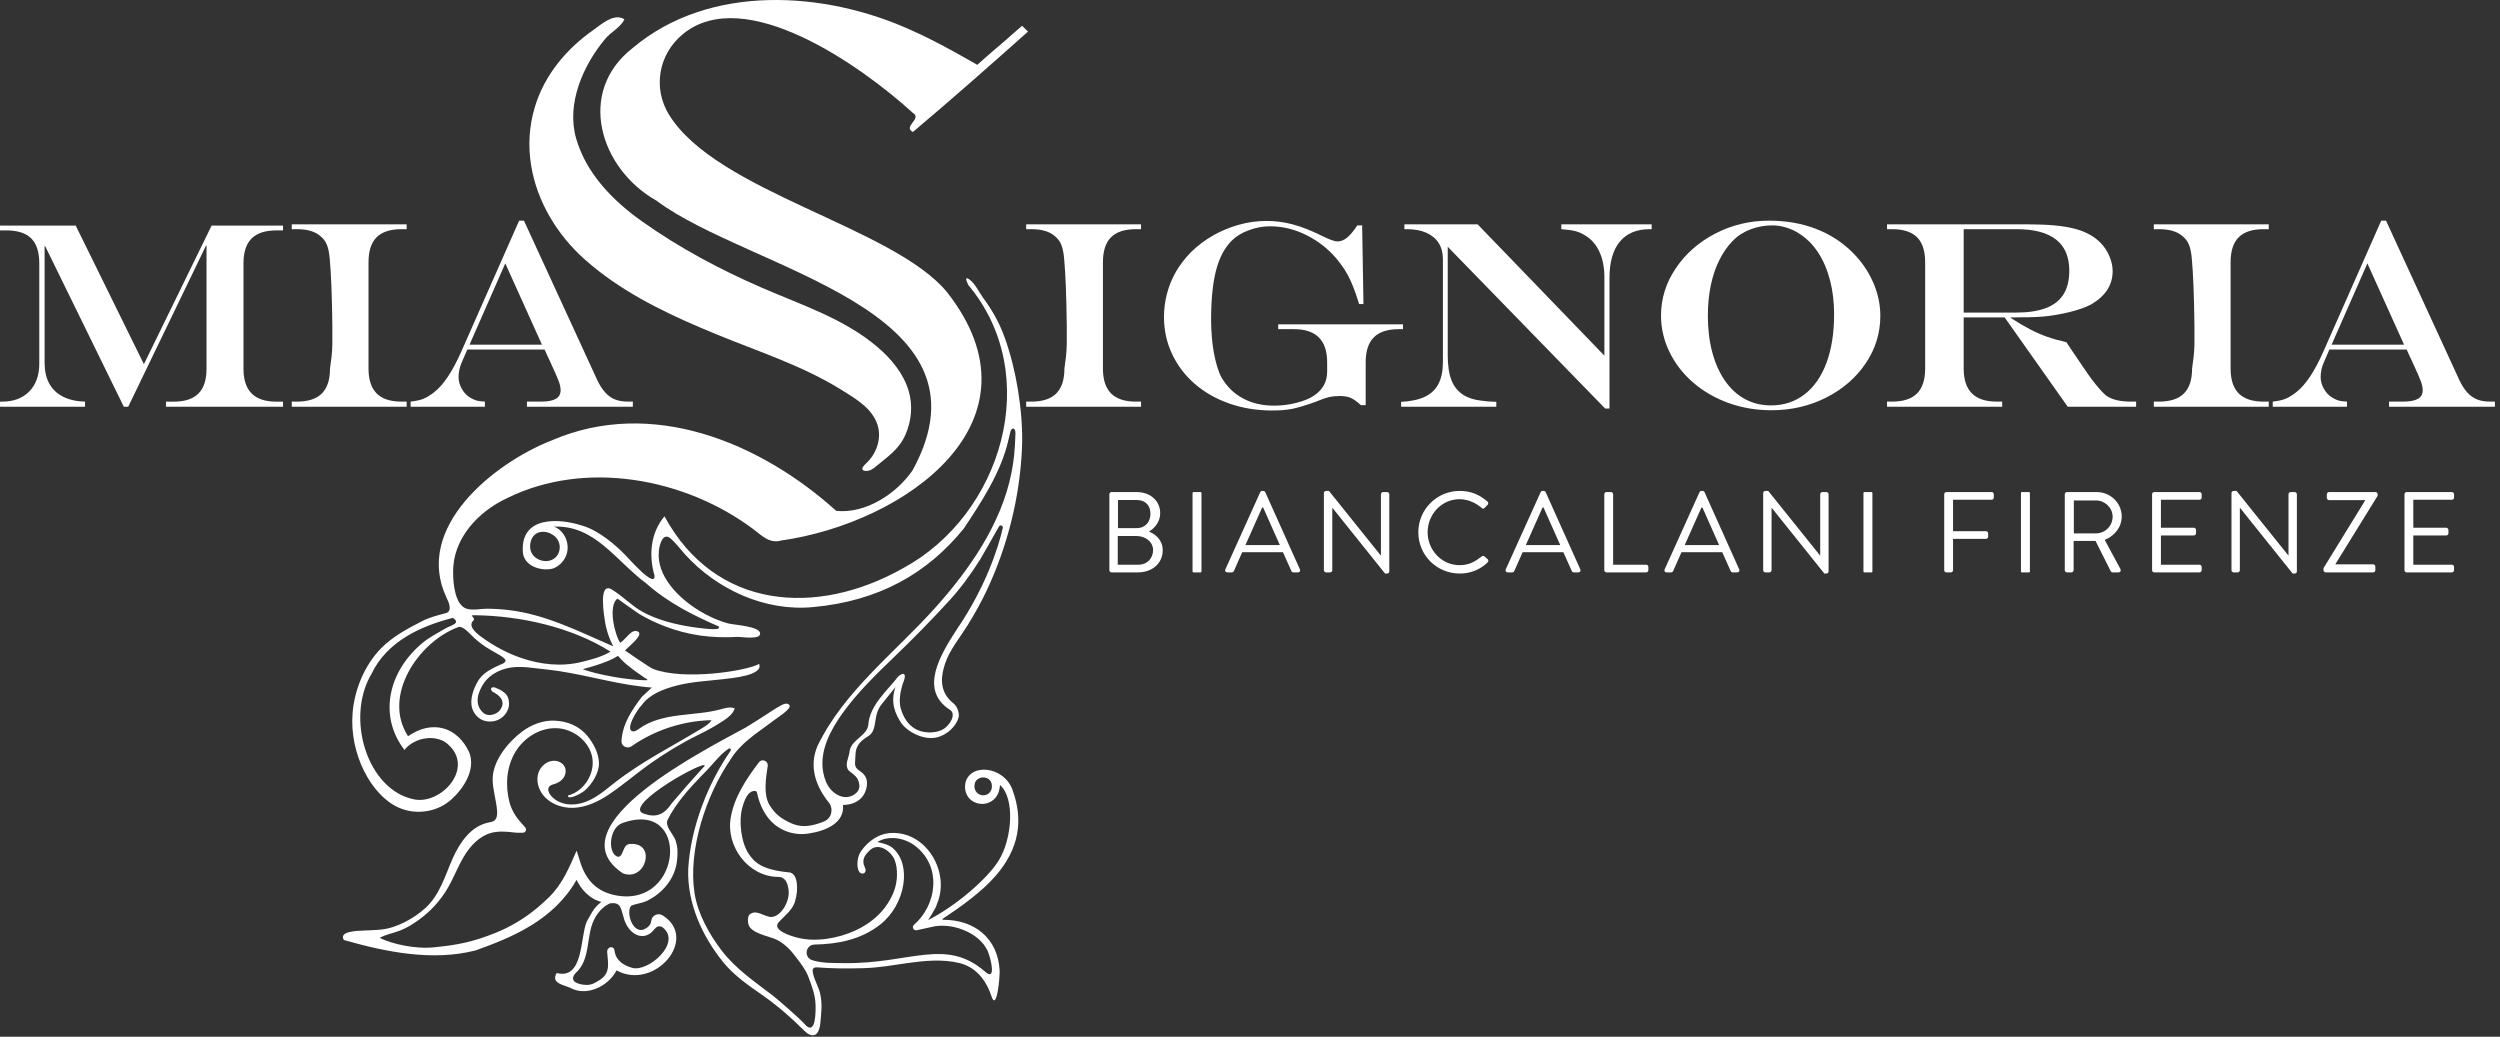 <?xml version="1.0" encoding="UTF-8"?> <svg xmlns="http://www.w3.org/2000/svg" width="340" height="141" viewBox="0 0 340 141" fill="none"><rect x="0" y="0" width="340" height="141" fill="#333333" stroke="none"/><path d="M150.875 67.218C150.875 67.062 150.999 66.921 151.17 66.921H154.589C156.493 66.921 157.788 68.154 157.788 69.794C157.788 70.995 156.991 71.87 156.258 72.29C157.085 72.632 158.131 73.397 158.131 74.834C158.131 76.581 156.742 77.846 154.73 77.846H151.17C150.999 77.846 150.875 77.705 150.875 77.549V67.218ZM154.854 76.8C155.993 76.8 156.82 75.942 156.82 74.818C156.82 73.71 155.806 72.9 154.589 72.9H152.015V76.8H154.854ZM154.589 71.822C155.79 71.822 156.461 70.963 156.461 69.871C156.461 68.748 155.79 67.999 154.589 67.999H152.045V71.822H154.589Z" fill="white"></path><path d="M163.273 66.92C163.345 66.92 163.403 66.979 163.403 67.05V77.716C163.403 77.787 163.345 77.846 163.273 77.846H162.316C162.244 77.846 162.186 77.787 162.186 77.716V67.05C162.186 66.979 162.244 66.92 162.316 66.92H163.273Z" fill="white"></path><path d="M166.647 77.44L171.392 66.937C171.438 66.843 171.516 66.766 171.657 66.766H171.812C171.952 66.766 172.032 66.843 172.077 66.937L176.791 77.44C176.885 77.643 176.759 77.844 176.526 77.844H175.903C175.761 77.844 175.667 77.75 175.635 77.673L174.482 75.099H168.942L167.802 77.673C167.77 77.75 167.677 77.844 167.537 77.844H166.912C166.679 77.844 166.553 77.643 166.647 77.44ZM174.06 74.131C173.295 72.429 172.545 70.714 171.783 69.013H171.657L169.378 74.131H174.06Z" fill="white"></path><path d="M180.05 67.046C180.05 66.891 180.192 66.766 180.347 66.766H180.737L187.776 75.535H187.806V67.218C187.806 67.062 187.931 66.921 188.102 66.921H188.648C188.806 66.921 188.945 67.062 188.945 67.218V77.721C188.945 77.876 188.806 78.001 188.648 78.001H188.367L181.206 69.061H181.19V77.549C181.19 77.705 181.064 77.846 180.893 77.846H180.347C180.192 77.846 180.05 77.705 180.05 77.549V67.046Z" fill="white"></path><path d="M198.526 66.766C200.102 66.766 201.241 67.311 202.303 68.216C202.426 68.341 202.442 68.529 202.317 68.654L201.897 69.075C201.771 69.232 201.645 69.216 201.49 69.061C200.679 68.357 199.572 67.889 198.51 67.889C196.043 67.889 194.157 69.965 194.157 72.384C194.157 74.786 196.043 76.862 198.51 76.862C199.866 76.862 200.663 76.316 201.49 75.693C201.645 75.567 201.771 75.583 201.865 75.645L202.333 76.067C202.458 76.161 202.426 76.378 202.317 76.487C201.257 77.517 199.914 78.001 198.526 78.001C195.404 78.001 192.892 75.521 192.892 72.4C192.892 69.278 195.404 66.766 198.526 66.766Z" fill="white"></path><path d="M204.78 77.44L209.526 66.937C209.572 66.843 209.649 66.766 209.791 66.766H209.946C210.088 66.766 210.165 66.843 210.211 66.937L214.925 77.44C215.018 77.643 214.893 77.844 214.66 77.844H214.036C213.895 77.844 213.801 77.75 213.769 77.673L212.616 75.099H207.076L205.936 77.673C205.904 77.75 205.81 77.844 205.671 77.844H205.048C204.812 77.844 204.687 77.643 204.78 77.44ZM212.193 74.131C211.428 72.429 210.679 70.714 209.916 69.013H209.791L207.512 74.131H212.193Z" fill="white"></path><path d="M218.184 67.218C218.184 67.062 218.31 66.921 218.481 66.921H219.091C219.246 66.921 219.385 67.062 219.385 67.218V76.8H223.88C224.053 76.8 224.177 76.94 224.177 77.097V77.549C224.177 77.705 224.053 77.846 223.88 77.846H218.481C218.31 77.846 218.184 77.705 218.184 77.549V67.218Z" fill="white"></path><path d="M226.389 77.44L231.134 66.937C231.18 66.843 231.258 66.766 231.399 66.766H231.555C231.696 66.766 231.774 66.843 231.819 66.937L236.533 77.44C236.627 77.643 236.501 77.844 236.268 77.844H235.645C235.503 77.844 235.41 77.75 235.378 77.673L234.224 75.099H228.684L227.544 77.673C227.512 77.75 227.419 77.844 227.279 77.844H226.656C226.421 77.844 226.295 77.643 226.389 77.44ZM233.802 74.131C233.037 72.429 232.288 70.714 231.525 69.013H231.399L229.12 74.131H233.802Z" fill="white"></path><path d="M239.792 67.046C239.792 66.891 239.934 66.766 240.089 66.766H240.48L247.518 75.535H247.548V67.218C247.548 67.062 247.673 66.921 247.845 66.921H248.39C248.548 66.921 248.687 67.062 248.687 67.218V77.721C248.687 77.876 248.548 78.001 248.39 78.001H248.11L240.948 69.061H240.932V77.549C240.932 77.705 240.806 77.846 240.635 77.846H240.089C239.934 77.846 239.792 77.705 239.792 77.549V67.046Z" fill="white"></path><path d="M254.516 66.92C254.588 66.92 254.646 66.979 254.646 67.05V77.716C254.646 77.787 254.588 77.846 254.516 77.846H253.559C253.487 77.846 253.429 77.787 253.429 77.716V67.05C253.429 66.979 253.487 66.92 253.559 66.92H254.516Z" fill="white"></path><path d="M264.413 67.218C264.413 67.062 264.538 66.921 264.709 66.921H270.857C271.031 66.921 271.154 67.062 271.154 67.218V67.67C271.154 67.828 271.031 67.967 270.857 67.967H265.614V72.242H270.094C270.25 72.242 270.389 72.383 270.389 72.539V72.991C270.389 73.149 270.25 73.288 270.094 73.288H265.614V77.549C265.614 77.705 265.475 77.846 265.317 77.846H264.709C264.538 77.846 264.413 77.705 264.413 77.549V67.218Z" fill="white"></path><path d="M275.937 66.92C276.009 66.92 276.067 66.979 276.067 67.05V77.716C276.067 77.787 276.009 77.846 275.937 77.846H274.98C274.908 77.846 274.85 77.787 274.85 77.716V67.05C274.85 66.979 274.908 66.92 274.98 66.92H275.937Z" fill="white"></path><path d="M280.81 67.218C280.81 67.06 280.935 66.921 281.107 66.921H285.149C287.021 66.921 288.552 68.387 288.552 70.244C288.552 71.68 287.599 72.881 286.243 73.427L288.38 77.392C288.49 77.595 288.38 77.844 288.115 77.844H287.318C287.179 77.844 287.099 77.766 287.069 77.705L284.994 73.569H282.013V77.549C282.013 77.705 281.872 77.844 281.716 77.844H281.107C280.935 77.844 280.81 77.705 280.81 77.549V67.218ZM285.071 72.539C286.272 72.539 287.318 71.541 287.318 70.26C287.318 69.074 286.272 68.061 285.071 68.061H282.043V72.539H285.071Z" fill="white"></path><path d="M292.685 67.218C292.685 67.062 292.811 66.921 292.982 66.921H299.13C299.303 66.921 299.427 67.062 299.427 67.218V67.67C299.427 67.828 299.303 67.967 299.13 67.967H293.886V71.774H298.367C298.522 71.774 298.662 71.915 298.662 72.071V72.523C298.662 72.696 298.522 72.82 298.367 72.82H293.886V76.8H299.13C299.303 76.8 299.427 76.94 299.427 77.097V77.549C299.427 77.705 299.303 77.846 299.13 77.846H292.982C292.811 77.846 292.685 77.705 292.685 77.549V67.218Z" fill="white"></path><path d="M303.481 67.046C303.481 66.891 303.622 66.766 303.778 66.766H304.168L311.207 75.535H311.236V67.218C311.236 67.062 311.362 66.921 311.533 66.921H312.079C312.236 66.921 312.376 67.062 312.376 67.218V77.721C312.376 77.876 312.236 78.001 312.079 78.001H311.798L304.636 69.061H304.62V77.549C304.62 77.705 304.495 77.846 304.323 77.846H303.778C303.622 77.846 303.481 77.705 303.481 77.549V67.046Z" fill="white"></path><path d="M315.995 77.268L321.659 68.061V68.015H316.744C316.589 68.015 316.447 67.873 316.447 67.718V67.218C316.447 67.062 316.589 66.921 316.744 66.921H323.063C323.221 66.921 323.36 67.062 323.36 67.218V67.421L317.603 76.739V76.752H322.753C322.924 76.752 323.047 76.894 323.047 77.049V77.549C323.047 77.705 322.924 77.846 322.753 77.846H316.292C316.134 77.846 315.995 77.705 315.995 77.549V77.268Z" fill="white"></path><path d="M327.009 67.218C327.009 67.062 327.135 66.921 327.306 66.921H333.454C333.627 66.921 333.751 67.062 333.751 67.218V67.67C333.751 67.828 333.627 67.967 333.454 67.967H328.21V71.774H332.691C332.846 71.774 332.986 71.915 332.986 72.071V72.523C332.986 72.696 332.846 72.82 332.691 72.82H328.21V76.8H333.454C333.627 76.8 333.751 76.94 333.751 77.097V77.549C333.751 77.705 333.627 77.846 333.454 77.846H327.306C327.135 77.846 327.009 77.705 327.009 77.549V67.218Z" fill="white"></path><path d="M0 30.681L10.297 30.681L19.571 49.531L28.777 30.681H38.492V31.334H37.592C36.076 31.334 34.95 31.701 34.215 32.435C33.482 33.17 33.114 34.296 33.114 35.812V50.147C33.114 51.652 33.484 52.773 34.224 53.516C34.966 54.255 36.087 54.625 37.592 54.625H38.492V55.313H22.57V54.625H23.627C25.132 54.625 26.251 54.258 26.987 53.522C27.722 52.789 28.087 51.663 28.087 50.147V33.396H28.019L17.438 55.313H16.838L6.136 33.467H6.066V49.352C6.066 50.458 6.278 51.396 6.7 52.166C7.123 52.935 7.746 53.529 8.568 53.947C9.393 54.365 10.391 54.589 11.567 54.625V55.313H0V54.625H0.247C1.834 54.625 3.078 54.162 3.985 53.232C4.889 52.303 5.342 51.047 5.342 49.46V35.812C5.342 34.284 4.978 33.156 4.25 32.425C3.519 31.697 2.391 31.334 0.863 31.334H0V30.681Z" fill="white"></path><path d="M39.679 54.621H40.371C41.899 54.621 43.032 54.251 43.772 53.511C44.512 52.771 44.882 51.638 44.882 50.11C44.975 49.471 45.051 48.907 45.103 48.416C45.156 47.925 45.19 47.363 45.201 46.728C45.213 46.096 45.213 45.299 45.201 44.342C45.153 40.293 45.035 37.246 44.845 35.198C44.774 34.369 44.642 33.725 44.445 33.261C44.251 32.8 43.959 32.416 43.569 32.108C42.858 31.48 41.792 31.167 40.371 31.167H39.679V30.509H55.304V31.167H54.61C53.085 31.167 51.954 31.535 51.219 32.268C50.486 33.001 50.118 34.138 50.118 35.677V50.11C50.118 51.638 50.488 52.771 51.228 53.511C51.968 54.251 53.096 54.621 54.61 54.621H55.304V55.313H39.679V54.621Z" fill="white"></path><path d="M70.601 30.014H71.259L81.236 51.709C81.556 52.383 81.912 52.94 82.309 53.378C82.707 53.815 83.152 54.132 83.65 54.328C84.148 54.523 84.733 54.621 85.409 54.621H86.066V55.313H71.665V54.621H73.549C74.483 54.621 75.166 54.493 75.598 54.239C76.032 53.984 76.246 53.591 76.246 53.059C76.246 52.727 76.162 52.326 75.988 51.851C75.817 51.378 75.442 50.519 74.862 49.277C74.826 49.206 74.773 49.087 74.702 48.921C74.632 48.756 74.554 48.596 74.472 48.441L74.063 47.537H63.553L62.754 49.382C62.494 50.01 62.364 50.645 62.364 51.282C62.364 51.828 62.514 52.367 62.816 52.899C63.117 53.431 63.51 53.833 63.996 54.107C64.316 54.294 64.602 54.422 64.857 54.488C65.111 54.552 65.476 54.598 65.949 54.621V55.313H55.846V54.621C56.581 54.538 57.163 54.408 57.595 54.23C58.029 54.052 58.511 53.758 59.043 53.342C60.297 52.371 61.523 50.544 62.718 47.856L70.601 30.014ZM68.719 35.819L63.855 46.879H73.707L68.719 35.819Z" fill="white"></path><path d="M139.56 54.621H140.252C141.779 54.621 142.912 54.251 143.652 53.511C144.392 52.771 144.762 51.638 144.762 50.11C144.855 49.471 144.931 48.907 144.983 48.416C145.036 47.925 145.07 47.363 145.082 46.728C145.093 46.096 145.093 45.299 145.082 44.342C145.034 40.293 144.915 37.246 144.725 35.198C144.655 34.369 144.522 33.725 144.326 33.261C144.132 32.8 143.839 32.416 143.449 32.108C142.738 31.48 141.672 31.167 140.252 31.167H139.56V30.509H155.182V31.167H154.49C152.965 31.167 151.832 31.535 151.099 32.268C150.366 33.001 149.998 34.138 149.998 35.677V50.11C149.998 51.638 150.368 52.771 151.108 53.511C151.848 54.251 152.976 54.621 154.49 54.621H155.182V55.313H139.56V54.621Z" fill="white"></path><path d="M184.594 30.651H185.252L185.43 41.357H184.843C184.441 40.066 184.069 39.039 183.724 38.276C183.382 37.513 183.003 36.842 182.589 36.262C181.429 34.57 179.963 33.231 178.193 32.249C176.426 31.267 174.605 30.776 172.735 30.776C171.765 30.776 170.801 30.952 169.842 31.308C168.882 31.662 168.106 32.137 167.515 32.729C166.533 33.711 165.82 35.065 165.377 36.794C164.932 38.523 164.71 40.754 164.71 43.487C164.71 44.303 164.747 45.116 164.817 45.92C164.888 46.724 164.982 47.438 165.101 48.059C165.219 48.681 165.368 49.291 165.544 49.889C165.722 50.485 165.918 50.974 166.131 51.353C166.498 51.967 166.914 52.506 167.382 52.967C167.85 53.431 168.401 53.833 169.033 54.175C169.666 54.518 170.339 54.769 171.047 54.929C171.76 55.091 172.504 55.169 173.285 55.169C174.29 55.169 175.297 55.043 176.305 54.787C177.309 54.534 178.12 54.2 178.737 53.785C179.908 52.981 180.493 51.903 180.493 50.553V49.275C180.493 46.269 178.99 44.766 175.985 44.766H173.836V44.109H190.808V44.766H190.24C188.714 44.766 187.582 45.136 186.842 45.876C186.102 46.616 185.732 47.749 185.732 49.275V55.098H185.074C184.542 54.602 184.078 54.271 183.681 54.105C183.284 53.938 182.79 53.856 182.199 53.856C181.678 53.856 181.194 53.906 180.751 54.006C180.308 54.107 179.689 54.324 178.897 54.655C177.606 55.116 176.581 55.427 175.825 55.587C175.067 55.746 174.137 55.827 173.037 55.827C170.954 55.827 169.01 55.514 167.204 54.886C165.4 54.258 163.831 53.367 162.499 52.214C161.168 51.06 160.136 49.702 159.4 48.139C158.667 46.577 158.302 44.897 158.302 43.097C158.302 42.008 158.444 40.934 158.727 39.875C159.01 38.815 159.419 37.831 159.951 36.917C160.485 36.006 161.148 35.143 161.94 34.325C162.865 33.414 163.879 32.644 164.986 32.019C166.092 31.391 167.263 30.907 168.501 30.562C169.737 30.219 170.972 30.048 172.203 30.048C173.434 30.048 174.637 30.203 175.816 30.518C176.994 30.831 178.287 31.338 179.696 32.035C180.749 32.569 181.489 32.834 181.913 32.834C182.352 32.834 182.781 32.663 183.201 32.32C183.622 31.978 184.087 31.42 184.594 30.651Z" fill="white"></path><path d="M190.998 30.509L200.957 30.509L218.197 48.37V37.682C218.197 36.381 217.976 35.241 217.533 34.264C217.087 33.289 216.446 32.544 215.605 32.035C215.155 31.752 214.703 31.551 214.249 31.432C213.792 31.313 213.155 31.226 212.339 31.167V30.509H224.626V31.167H224.377C222.589 31.167 221.228 31.733 220.291 32.871C219.357 34.008 218.889 35.657 218.889 37.824V55.562H218.304L196.892 33.563V48.299C196.892 49.731 197.064 50.876 197.408 51.734C197.751 52.593 198.306 53.264 199.076 53.748C199.704 54.127 200.466 54.372 201.366 54.477C201.864 54.561 202.574 54.621 203.497 54.655V55.313H190.553V54.655C191.88 54.584 192.96 54.351 193.793 53.954C194.629 53.557 195.243 52.97 195.641 52.186C196.038 51.405 196.235 50.435 196.235 49.275V35.25C196.235 34.385 196.043 33.652 195.659 33.049C195.273 32.444 194.714 31.98 193.981 31.653C193.245 31.329 192.359 31.167 191.318 31.167H190.998V30.509Z" fill="white"></path><path d="M240.598 30.011C242.916 30.011 245.04 30.381 246.963 31.121C248.886 31.861 250.557 32.941 251.978 34.362C253.174 35.57 254.097 36.915 254.748 38.402C255.399 39.886 255.725 41.405 255.725 42.955C255.725 45.287 255.065 47.434 253.745 49.4C252.425 51.364 250.63 52.922 248.365 54.068C246.1 55.217 243.617 55.792 240.918 55.792C238.858 55.792 236.919 55.465 235.103 54.815C233.286 54.164 231.685 53.243 230.301 52.054C228.915 50.864 227.834 49.475 227.06 47.89C226.284 46.306 225.898 44.648 225.898 42.919C225.898 40.624 226.565 38.479 227.903 36.492C229.241 34.503 231.034 32.928 233.283 31.761C235.53 30.596 237.969 30.011 240.598 30.011ZM241.059 30.651C239.981 30.651 238.967 30.838 238.015 31.21C237.061 31.582 236.259 32.112 235.608 32.8C234.898 33.544 234.29 34.43 233.788 35.453C233.286 36.476 232.907 37.618 232.653 38.881C232.397 40.139 232.269 41.498 232.269 42.955C232.269 44.778 232.473 46.438 232.875 47.934C233.276 49.432 233.857 50.722 234.615 51.805C235.371 52.887 236.277 53.714 237.33 54.283C238.385 54.851 239.557 55.134 240.847 55.134C242.599 55.134 244.122 54.634 245.417 53.634C246.714 52.634 247.707 51.204 248.402 49.345C249.093 47.489 249.438 45.28 249.438 42.725C249.438 41.067 249.251 39.516 248.872 38.073C248.493 36.627 247.947 35.371 247.237 34.3C246.527 33.229 245.668 32.379 244.663 31.751C244.168 31.42 243.592 31.153 242.941 30.952C242.29 30.751 241.662 30.651 241.059 30.651Z" fill="white"></path><path d="M272.634 43.17H267.06V50.111C267.06 51.627 267.432 52.757 268.179 53.502C268.926 54.249 270.054 54.621 271.57 54.621H272.296V55.313H256.637V54.621H257.313C258.838 54.621 259.973 54.251 260.713 53.511C261.453 52.771 261.823 51.638 261.823 50.111V35.678C261.823 34.138 261.455 33.003 260.722 32.268C259.987 31.535 258.852 31.167 257.313 31.167H256.637V30.512L275.866 30.512C278.469 30.512 280.529 30.699 282.043 31.078C283.56 31.457 284.761 32.097 285.649 32.996C286.156 33.506 286.563 34.109 286.864 34.807C287.168 35.506 287.319 36.198 287.319 36.883C287.319 38.754 286.348 40.259 284.405 41.394C283.685 41.784 282.701 42.134 281.459 42.442C280.216 42.75 278.978 42.956 277.748 43.063C276.813 43.134 275.386 43.17 273.47 43.17V43.241C274.416 43.855 275.274 44.365 276.044 44.767C276.813 45.171 277.588 45.511 278.369 45.788C279.152 46.066 280.038 46.317 281.034 46.543L281.618 47.429C282.009 47.998 282.299 48.425 282.489 48.708C282.678 48.994 282.897 49.318 283.146 49.686C283.808 50.691 284.439 51.565 285.037 52.303C285.633 53.043 286.129 53.561 286.519 53.858C287.289 54.367 288.39 54.621 289.822 54.621H290.513V55.313H281.21L272.634 43.17ZM267.06 42.513H274.126C275.795 42.513 277.165 42.309 278.236 41.901C279.307 41.492 280.107 40.871 280.634 40.035C281.159 39.201 281.424 38.128 281.424 36.812C281.424 33.049 279.026 31.167 274.233 31.167H267.06V42.513Z" fill="white"></path><path d="M292.922 54.621H293.614C295.142 54.621 296.275 54.251 297.015 53.511C297.755 52.771 298.125 51.638 298.125 50.11C298.218 49.471 298.294 48.907 298.346 48.416C298.399 47.925 298.433 47.363 298.445 46.728C298.456 46.096 298.456 45.299 298.445 44.342C298.397 40.293 298.278 37.246 298.088 35.198C298.017 34.369 297.885 33.725 297.691 33.261C297.494 32.8 297.2 32.416 296.812 32.108C296.101 31.48 295.035 31.167 293.614 31.167H292.922V30.509H308.548V31.167H307.853C306.328 31.167 305.197 31.535 304.464 32.268C303.729 33.001 303.361 34.138 303.361 35.677V50.11C303.361 51.638 303.731 52.771 304.471 53.511C305.211 54.251 306.339 54.621 307.853 54.621H308.548V55.313H292.922V54.621Z" fill="white"></path><path d="M323.844 30.014H324.502L334.48 51.709C334.799 52.383 335.158 52.94 335.553 53.378C335.95 53.815 336.398 54.132 336.894 54.328C337.391 54.523 337.976 54.621 338.652 54.621H339.307V55.313H324.909V54.621H326.793C327.727 54.621 328.41 54.493 328.841 54.239C329.275 53.984 329.49 53.591 329.49 53.059C329.49 52.727 329.405 52.326 329.234 51.851C329.063 51.378 328.686 50.519 328.106 49.277C328.069 49.206 328.017 49.087 327.946 48.921C327.875 48.756 327.797 48.596 327.715 48.441L327.307 47.537H316.797L315.998 49.382C315.737 50.01 315.607 50.645 315.607 51.282C315.607 51.828 315.758 52.367 316.059 52.899C316.361 53.431 316.756 53.833 317.24 54.107C317.56 54.294 317.847 54.422 318.101 54.488C318.357 54.552 318.72 54.598 319.192 54.621V55.313H309.092V54.621C309.825 54.538 310.407 54.408 310.839 54.23C311.273 54.052 311.754 53.758 312.286 53.342C313.543 52.371 314.767 50.544 315.961 47.856L323.844 30.014ZM321.963 35.819L317.098 46.879H326.953L321.963 35.819Z" fill="white"></path><path d="M83.403 87.901C82.739 86.634 82.412 85.371 82.307 84.691C82.198 84.001 81.298 79.031 83.2 80.169C84.673 81.046 85.845 82.35 87.345 83.186C89.325 84.293 91.751 84.903 93.982 85.252C94.372 85.314 97.599 85.796 97.734 85.435C97.761 85.364 97.789 85.293 97.814 85.223C94.333 83.722 90.848 81.964 87.934 79.381C83.668 76.207 80.942 71.413 75.342 71.621C76.354 71.972 76.865 72.934 77.03 73.439C77.683 75.437 76.329 76.896 75.303 77.284C74.027 77.727 71.419 77.234 71.119 75.234C70.663 70.173 75.938 70.401 79.318 71.529C81.472 72.171 83.888 74.272 84.968 75.414C85.457 75.88 89.106 80.105 89.019 78.305C88.213 75.546 88.462 72.482 90.369 70.216C97.263 82.93 111.055 83.894 122.75 77.314C136.23 70.082 141.999 51.063 131.672 38.735C131.501 38.315 131.117 37.559 131.761 37.952C132.565 38.441 133.221 39.868 133.707 40.512C134.979 42.202 135.995 44.07 136.696 46.066C137.487 48.315 138.057 50.645 138.439 52.999C138.861 55.628 139.106 58.35 138.987 61.015C138.697 67.615 137.018 74.316 134.187 80.315C133.422 81.936 132.542 83.507 131.599 85.031C130.585 86.666 129.133 88.415 128.525 90.263C128.016 91.816 127.621 93.939 129.546 95.559C130.083 95.913 130.389 96.641 130.4 97.26C130.416 98.071 129.4 99.692 127.559 100.247C125.741 100.795 123.305 99.525 122.482 98.196C121.882 97.233 121.005 95.648 121.781 93.444C121.781 93.451 120.037 95.611 119.918 95.76C119.607 96.134 119.399 96.57 119.256 97.036C118.961 97.979 119.084 99.478 118.173 100.051C117.063 100.75 116.353 101.341 116.337 102.784C116.323 103.894 116.04 104.26 116.947 104.865C117.627 105.322 117.988 105.877 117.901 106.767C117.762 108.163 116.785 109.432 114.649 109.478C114.866 111.896 112.409 113.004 109.904 113.369C107.912 113.659 105.935 112.956 104.624 111.419C103.745 110.387 103.222 109.097 102.948 107.779C102.877 107.441 102.32 107.589 102.148 107.685C101.486 108.064 101.139 109.176 100.947 109.857C100.449 111.618 100.769 114.568 101.84 116.146C102.584 117.243 103.555 118.279 107.266 118.638C108.593 118.674 108.556 121.173 108.168 122.406C107.887 123.735 106.691 124.528 105.848 125.485C105.044 126.542 107.611 127.312 108.447 127.524C110.95 128.163 113.957 127.62 116.278 126.572C117.447 126.039 118.539 125.327 119.457 124.427C120.395 123.507 121.135 122.39 121.596 121.159C122.065 119.901 122.158 118.167 121.654 116.905C121.245 115.879 119.552 114.495 118.338 115.598C117.744 116.137 117.244 116.745 117.474 117.581C117.582 117.969 117.94 118.4 117.545 118.743C116.501 119.236 116.296 116.902 117.104 115.756C118.075 114.374 119.532 113.315 121.354 113.278C126.139 113.189 129.215 118.75 127.44 122.906C127.319 123.505 126.216 125.133 126.216 125.133C130.01 123.226 134.349 119.453 135.838 117.003C137.649 114.084 138.067 108.567 135.998 106.756C135.819 110.412 130.898 109.994 131.266 106.626C131.78 103.705 136.493 104.148 137.685 107.384C139.24 111.597 138.578 115.438 135.42 119.099C133.536 121.287 130.59 123.386 128.169 124.982L128.21 125.092C132.453 125.051 135.705 127.542 135.95 131.968C136 132.872 135.552 137.584 134.856 135.533C134.148 133.363 132.764 131.525 130.462 130.97C128.164 130.415 125.725 130.655 123.412 130.979C121.398 131.258 119.612 131.614 117.356 131.673C115.168 131.733 113.092 131.719 111.194 131.564C110.555 131.514 110.447 131.797 110.564 132.361C110.778 133.402 111.416 134.313 111.591 135.359C111.847 136.873 111.671 137.741 111.594 138.872C111.534 139.737 111.269 141.306 109.984 140.644C109.737 140.518 109.534 140.324 109.335 140.132C107.572 138.372 105.759 136.789 103.717 135.359C101.808 134.021 99.839 132.692 98.357 130.858C95.505 127.337 93.438 122.84 93.598 118.149C93.929 112.579 96.24 106.594 99.36 102.102C99.483 101.928 99.278 101.706 99.097 101.821C97.828 102.652 97.072 103.869 95.48 105.429C93.749 107.231 91.97 109.176 90.819 111.44C90.353 112.362 91.547 113.39 91.856 114.246C92.235 115.301 92.166 116.217 92.068 117.106C91.986 117.861 91.753 118.597 91.399 119.273C90.673 120.666 89.458 121.776 88.062 122.481C87.249 122.87 86.452 122.895 85.829 123.192C85.135 124.053 85.961 126.825 87.45 126.446C88.382 126.065 88.51 125.622 88.585 125.165C88.706 124.448 89.524 124.11 90.138 124.5C95.11 127.677 88.99 134.788 83.853 131.975C82.718 134.14 79.782 135.595 77.512 134.325C76.626 133.932 74.883 133.722 75.707 132.331C79.35 133.267 78.893 127.608 79.761 125.414C80.35 124.4 80.67 123.486 81.791 122.662C80.117 122.237 78.996 120.881 78.411 119.661C75.296 125.163 69.619 127.485 64.707 129.25C58.817 130.774 52.446 129.46 46.766 127.841C46.019 126.62 48.693 126.599 49.289 126.565C50.15 126.514 51.016 126.51 51.872 126.416C53.985 126.192 56.353 124.877 57.894 123.454C59.826 121.668 60.546 119.056 61.576 116.724C62.533 114.562 64.067 112.365 66.381 111.878C66.687 111.814 67.018 111.775 67.258 111.572C67.589 111.291 67.63 110.798 67.607 110.364C67.527 108.864 66.986 107.42 67.002 105.911C67.025 103.44 69.155 100.855 71.053 99.462C72.307 98.539 73.842 97.95 75.397 98.007C77.162 98.071 78.809 98.74 79.928 100.138C80.754 101.174 81.462 102.506 81.458 103.862C81.451 105.164 80.503 106.66 79.546 107.493C78.916 108.037 77.158 108.855 77.242 108.192C79.43 107.621 80.96 105.207 80.54 102.985C80.122 100.763 77.927 99.099 75.669 99.032C73.408 98.966 71.236 100.343 70.078 102.284C68.884 104.287 68.699 106.797 69.276 109.051C69.544 110.099 70.11 111.049 70.834 111.851C71.138 112.189 71.297 112.367 71.446 112.55C71.672 112.828 71.476 113.244 71.117 113.251C70.724 113.251 70.409 113.283 69.783 113.203C68.774 113.079 67.735 113.013 66.755 113.287C65.177 113.735 63.969 115.03 63.122 116.434C62.272 117.839 61.699 119.396 60.87 120.812C59.89 122.491 58.547 123.952 56.974 125.089C56.188 125.656 55.316 126.211 54.407 126.556C53.505 126.9 52.583 127.049 51.644 127.542C53.325 128.433 56.609 129.054 58.748 128.86C62.112 128.554 64.357 128.111 67.507 126.821C70.299 125.676 72.56 124.098 74.712 121.974C76.488 120.221 77.413 117.996 78.409 115.706C78.953 116.795 79.186 120.897 83.751 121.767C92.924 123.518 93.934 108.558 84.621 111.944C82.881 112.579 82.6 115.884 83.92 116.491C84.851 116.772 84.577 114.758 85.724 114.778C89.3 114.532 87.873 119.921 84.733 118.786C74.988 112.319 96.519 101.652 101.42 98.941C105.665 96.356 106.777 95.202 107.355 95.888C107.757 96.401 105.503 97.726 104.749 98.345C102.868 99.749 100.682 101.115 99.376 103.262C96.016 108.124 93.555 115.587 94.454 121.447C94.884 124.242 96.444 127.058 98.143 129.269C100.102 131.817 102.616 133.491 105.135 135.423C105.483 135.686 108.917 138.604 109.609 139.468C110.922 140.694 110.95 137.732 110.913 136.606C110.874 135.339 110.399 134.069 109.945 132.863C109.559 131.842 108.91 131.043 108.266 130.187C107.515 129.186 106.75 128.367 105.615 127.798C104.617 127.3 101.995 126.955 101.76 125.594C101.701 125.245 101.669 124.669 101.931 124.384C102.799 123.639 103.767 124.564 104.759 124.708C106.111 124.82 107.49 122.641 107.241 120.958C107.109 120.07 106.807 119.245 105.782 119.259C101.71 119.191 98.688 115.068 99.385 111.168C99.869 108.386 101.497 105.934 103.212 103.673C103.633 103.118 104.516 103.495 104.409 104.184C104.163 105.783 103.795 108.055 104.644 109.462C105.423 110.752 106.248 111.341 107.625 111.969C108.819 112.513 110.029 112.413 111.247 112.015C111.523 111.924 111.831 111.819 112.128 111.689C113.122 111.248 113.386 109.978 112.708 109.131C110.984 106.98 109.968 104.285 111.18 101.453C114.768 94.015 121.688 88.776 127.109 82.747C131.807 77.522 136.169 71.299 137.56 64.292C137.904 62.557 138.035 61.145 138.101 58.932C138.126 58.122 137.541 58.092 137.409 58.734C137.354 58.996 137.231 59.442 137.178 59.691C136.689 61.981 135.698 64.21 134.579 66.259C133.517 68.198 132.296 70.038 131.078 71.881C126.093 78.017 119.518 81.738 110.596 82.562C103.982 83.199 97.428 80.123 93.139 75.366C92.545 74.706 91.936 73.893 91.273 73.29C90.152 72.272 89.704 74.046 89.611 74.882C89.22 78.335 92.321 81.347 95.012 83.005C96.252 83.77 97.601 84.391 99.008 84.78C99.76 84.99 103.151 85.15 103.363 86.063C103.598 87.088 100.776 86.591 100.289 86.618C96.811 86.817 93.651 86.419 90.38 85.163C89.211 84.713 88.076 84.17 86.993 83.54C86.717 83.377 83.961 81.411 83.963 81.409C82.677 82.43 83.577 86.271 84.353 87.424C85.24 86.821 85.909 85.437 86.783 85.903C87.51 86.353 85.742 87.716 84.998 88.461C84.998 88.461 88.368 90.802 88.814 90.973C93.055 92.594 101.618 91.24 103.238 90.292C103.886 91.864 99.511 92.231 98.268 92.375C96.197 92.62 94.096 92.704 92.068 93.227C90.289 93.686 88.336 94.394 87.231 95.949C86.813 96.299 84.883 99.283 86.078 99.457C86.384 99.5 86.662 99.29 86.914 99.11C88.467 97.986 90.403 97.541 92.303 97.297C94.203 97.05 96.138 96.972 97.987 96.472C98.624 96.299 99.319 96.077 99.924 96.347C99.707 97.036 99.106 97.525 98.508 97.931C97.359 98.71 96.138 99.37 94.891 99.982C92.68 101.065 90.577 102.353 88.56 103.762C86.587 105.139 84.769 106.74 82.771 108.076C81.339 109.033 79.713 109.798 77.991 109.864C76.272 109.93 74.447 109.186 73.57 107.701C73.109 106.918 72.94 105.94 73.234 105.08C73.531 104.219 74.333 103.522 75.242 103.467C75.865 103.431 76.532 103.73 76.801 104.294C77.016 104.744 76.945 105.299 76.68 105.721C76.415 106.141 75.977 106.436 75.502 106.591C75.2 106.687 74.853 106.751 74.673 107.009C74.44 107.345 74.618 107.815 74.872 108.137C75.404 108.816 76.228 109.231 77.082 109.361C78.416 109.565 79.75 109.122 80.887 108.446C81.887 107.852 82.773 107.089 83.689 106.374C87.373 103.504 91.591 101.414 95.576 98.977C96.028 98.699 96.494 98.402 96.763 97.943C92.892 98.025 89.058 99.283 85.881 101.492C85.306 101.896 84.488 101.492 84.518 100.791C84.557 99.891 84.801 98.993 85.164 98.164C85.591 97.194 86.174 96.303 86.79 95.442C87.062 95.065 87.3 94.718 87.658 94.437C87.777 94.346 88.617 93.508 88.656 93.51C84.358 93.191 80.387 91.946 76.105 91.281C75.164 91.135 74.177 91.03 73.232 90.923C72.222 90.804 71.209 90.667 70.19 90.713C68.527 90.79 66.78 91.494 65.798 92.926C65.024 94.056 64.385 95.842 65.787 96.991C66.426 97.514 67.582 97.173 68.03 96.534C68.925 95.246 67.724 94.437 67.036 94.104C66.97 94.072 66.668 93.793 66.819 93.586C66.947 93.407 67.258 93.478 67.37 93.524C67.867 93.729 68.109 93.832 68.543 94.161C69.037 94.538 69.21 95.045 69.231 95.643C69.27 96.854 68.185 98.169 66.575 98.128C65.392 98.13 64.524 97.303 64.216 96.331C63.846 95.129 64.408 93.588 65.049 92.558C65.593 91.69 66.408 91.183 67.468 90.658C68.233 90.281 68.737 90.226 68.751 89.811C68.763 89.47 67.31 88.735 66.691 88.372C65.798 87.849 65.095 87.312 64.474 86.743C63.825 86.147 62.944 85.035 62.295 85.298C56.874 87.314 51.95 94.67 55.496 100.124C58.764 97.854 62.222 98.808 63.843 102.385C64.704 104.719 63.014 107.251 61.45 108.67C59.591 110.401 56.663 110.926 54.209 109.832C50.509 108.183 47.492 102.538 47.953 96.956C48.216 93.766 49.577 90.471 51.824 88.173C53.409 86.556 55.46 85.476 57.433 84.462C58.436 83.948 59.527 83.677 60.617 83.393C61.615 83.135 60.986 81.822 60.738 81.304C56.182 71.74 67.228 62.936 75.056 59.887C88.626 54.032 103.375 60.147 113.724 69.476C117.732 69.908 121.962 67.117 124.111 63.961C136.182 41.91 101.911 36.762 89.286 27.294C81.602 22.968 78.343 12.52 86.057 6.519C96.492 -2.283 112.293 -1.253 124.083 4.178C127.34 5.571 132.915 8.819 132.915 8.819C134.591 7.302 135.543 6.519 136.836 5.409C136.982 5.283 138.363 4.039 139.001 3.507L139.811 4.295C135.198 8.407 129.404 13.534 124.156 17.949C122.72 17.216 125.502 16.122 124.127 15.336C117.18 8.994 101.294 -2.267 92.881 4.632C89.581 7.334 88.743 11.92 90.967 15.565C97.4 26.109 121.4 30.815 128.774 39.708C142.657 57.357 123.056 71.125 106.227 73.512C104.635 73.964 103.598 72.824 102.409 71.936C93.178 65.044 79.665 62.479 69.002 67.727C65.024 69.57 61.532 73.283 61.628 77.892C61.619 79.31 61.87 82.393 63.556 82.816C64.419 83.032 65.365 82.781 66.241 82.786C67.251 82.79 68.258 82.854 69.258 82.978C74.106 83.567 78.436 85.734 82.855 87.662C83.034 87.739 83.209 87.817 83.403 87.901ZM136.381 71.797C136.454 71.481 136.025 71.315 135.865 71.596C134.94 73.231 133.506 75.766 133.303 76.088C132.081 78.022 130.736 79.888 129.197 81.58C126.755 84.263 124.214 86.833 121.603 89.352C119.107 91.756 116.584 94.204 114.56 97.034C112.932 99.313 111.42 102.15 111.957 105.045C112.041 105.502 112.178 105.947 112.359 106.374C112.969 107.822 114.569 108.852 115.896 108.213C116.874 107.742 117.141 106.975 116.613 105.899C116.173 105.258 115.695 105.084 115.382 104.744C114.859 103.976 115.389 103.195 115.526 102.319C115.67 100.555 117.954 100.142 118.095 98.528C118.296 95.885 120.656 93.956 122.181 91.973C122.398 91.82 122.862 91.432 123.026 91.793C123.172 92.106 122.821 92.832 122.731 93.126C122.446 94.07 122.22 95.353 122.496 96.333C122.989 98.075 124.081 99.313 125.741 99.555C126.641 99.688 127.662 99.587 128.397 99.096C128.932 98.74 129.754 97.751 129.537 96.972C129.482 96.776 129.329 96.616 129.155 96.506C124.99 93.807 127.872 89.082 130.131 85.586C134.125 79.739 135.79 74.368 136.381 71.797ZM124.67 126.512C124.232 126.606 123.969 126.06 124.309 125.765C127.37 123.121 128.176 117.893 124.449 115.032C122.946 113.881 120.756 113.6 119.322 114.52C119.322 114.52 120.713 114.774 121.295 115.237C124.118 117.494 123.138 123.041 119.731 125.722C117.086 127.802 113.982 128.394 110.769 128.46C109.552 128.485 109.285 130.191 110.438 130.575C111.797 131.029 113.496 130.965 114.821 130.984C123.729 131.107 128.619 127.453 133.986 132.162C135.495 133.489 134.805 130.488 134.317 129.31L134.045 128.826C132.723 126.699 129.507 125.59 127.155 125.971C126.504 126.113 125.552 126.325 124.67 126.512ZM61.59 84.028C57.148 85.163 52.614 87.271 50.539 91.622C46.939 97.632 49.938 107.475 56.342 108.72C59.991 109.43 64.517 104.518 61.002 101.298C60.27 100.526 58.972 100.279 57.988 100.405C55.898 100.67 55.01 101.994 55.01 101.994C51.457 97.395 52.74 91.286 57.584 87.337C58.445 86.641 59.584 86.07 60.507 85.508C61.325 85.015 62.743 84.807 61.59 84.028ZM64.458 84.275C64.437 84.341 64.385 84.412 64.291 84.501C64.081 84.695 64.07 85.038 64.186 85.298C64.421 85.823 65.045 86.31 65.495 86.641C67.125 87.838 68.948 88.813 70.857 89.475C73.49 90.386 76.379 90.701 79.103 90.025C80.343 89.717 81.951 89.313 83.024 88.618C77.719 85.284 70.802 83.747 64.588 83.672C64.428 83.672 64.296 83.658 64.156 83.711C64.314 83.973 64.519 84.09 64.458 84.275ZM84.772 124.612C84.376 123.313 84.36 122.708 82.983 122.847C82.159 123.212 81.337 123.932 80.754 125.158C79.672 127.433 80.366 130.527 78.242 132.377C77.263 133.555 78.82 133.925 79.75 133.95C80.537 133.973 81.026 133.589 81.426 133.361C83.116 132.384 82.668 130.993 82.579 129.497C82.531 128.709 83.525 128.526 83.584 129.358C83.794 130.705 84.881 131.303 85.964 131.625C88.106 132.263 92.781 128.23 90.141 126.142C89.873 125.93 89.496 125.912 89.238 126.135C88.983 126.359 88.761 126.704 88.423 126.944C87.041 127.935 85.251 126.777 84.772 124.612ZM95.822 104.171C95.813 104.127 95.804 104.084 95.797 104.04C94.596 103.999 84.328 109.921 87.727 110.707C89.348 111.264 90.444 110.636 91.339 109.27C92.796 107.55 94.288 105.845 95.822 104.171ZM88.01 92.514C88.055 92.425 88.058 92.38 87.747 92.227C86.733 91.542 86.242 91.199 85.221 90.368C84.765 90 84.488 89.687 84.045 89.196C84.045 89.196 83.666 89.431 83.34 89.596C82.527 90.011 81.181 90.461 80.245 90.731C80.017 90.795 79.204 90.996 79.275 91.021C81.335 91.779 85.525 92.533 88.01 92.514ZM72.092 74.275C72.133 74.261 72.051 74.288 72.092 74.275C72.035 76.437 75.278 77.134 76.016 75.088C76.888 72.336 72.229 70.931 72.092 74.275ZM134.89 107.055C135.054 105.37 132.656 105.315 132.533 106.76C132.433 107.537 133.01 108.163 133.712 108.163C134.547 108.163 134.89 107.45 134.89 107.055Z" fill="white"></path><path d="M72.234 22.5C71.811 19.892 71.939 17.186 72.752 14.514C74.079 10.152 77.039 6.647 80.727 4.053C81.746 3.333 83.273 1.954 84.623 2.47C84.733 2.511 84.833 2.561 84.92 2.639C84.381 3.74 83.088 4.349 82.321 5.27C79.339 8.837 77.002 14.041 78.343 18.789C79.69 23.56 83.351 27.303 87.307 30.103C92.431 33.732 97.848 36.621 103.605 39.128C108.977 41.467 114.793 43.33 119.324 47.187C121.208 48.791 122.882 50.789 123.59 53.2C124.157 55.128 123.958 57.236 123.163 59.067C122.247 61.173 120.738 62.068 119.094 63.466C118.715 63.788 118.253 64.096 117.673 64.041C117.303 64.005 117.171 63.801 117.372 63.486C117.488 63.306 117.65 63.151 117.81 63.002C119.217 61.7 119.948 59.604 119.327 57.731C118.584 55.493 116.303 54.182 114.417 53.008C109.146 49.729 103.078 47.795 97.364 45.44C91.787 43.143 86.22 40.592 81.433 36.87C80.768 36.353 80.124 35.817 79.499 35.26C75.733 31.896 73.022 27.367 72.234 22.5Z" fill="white"></path></svg> 